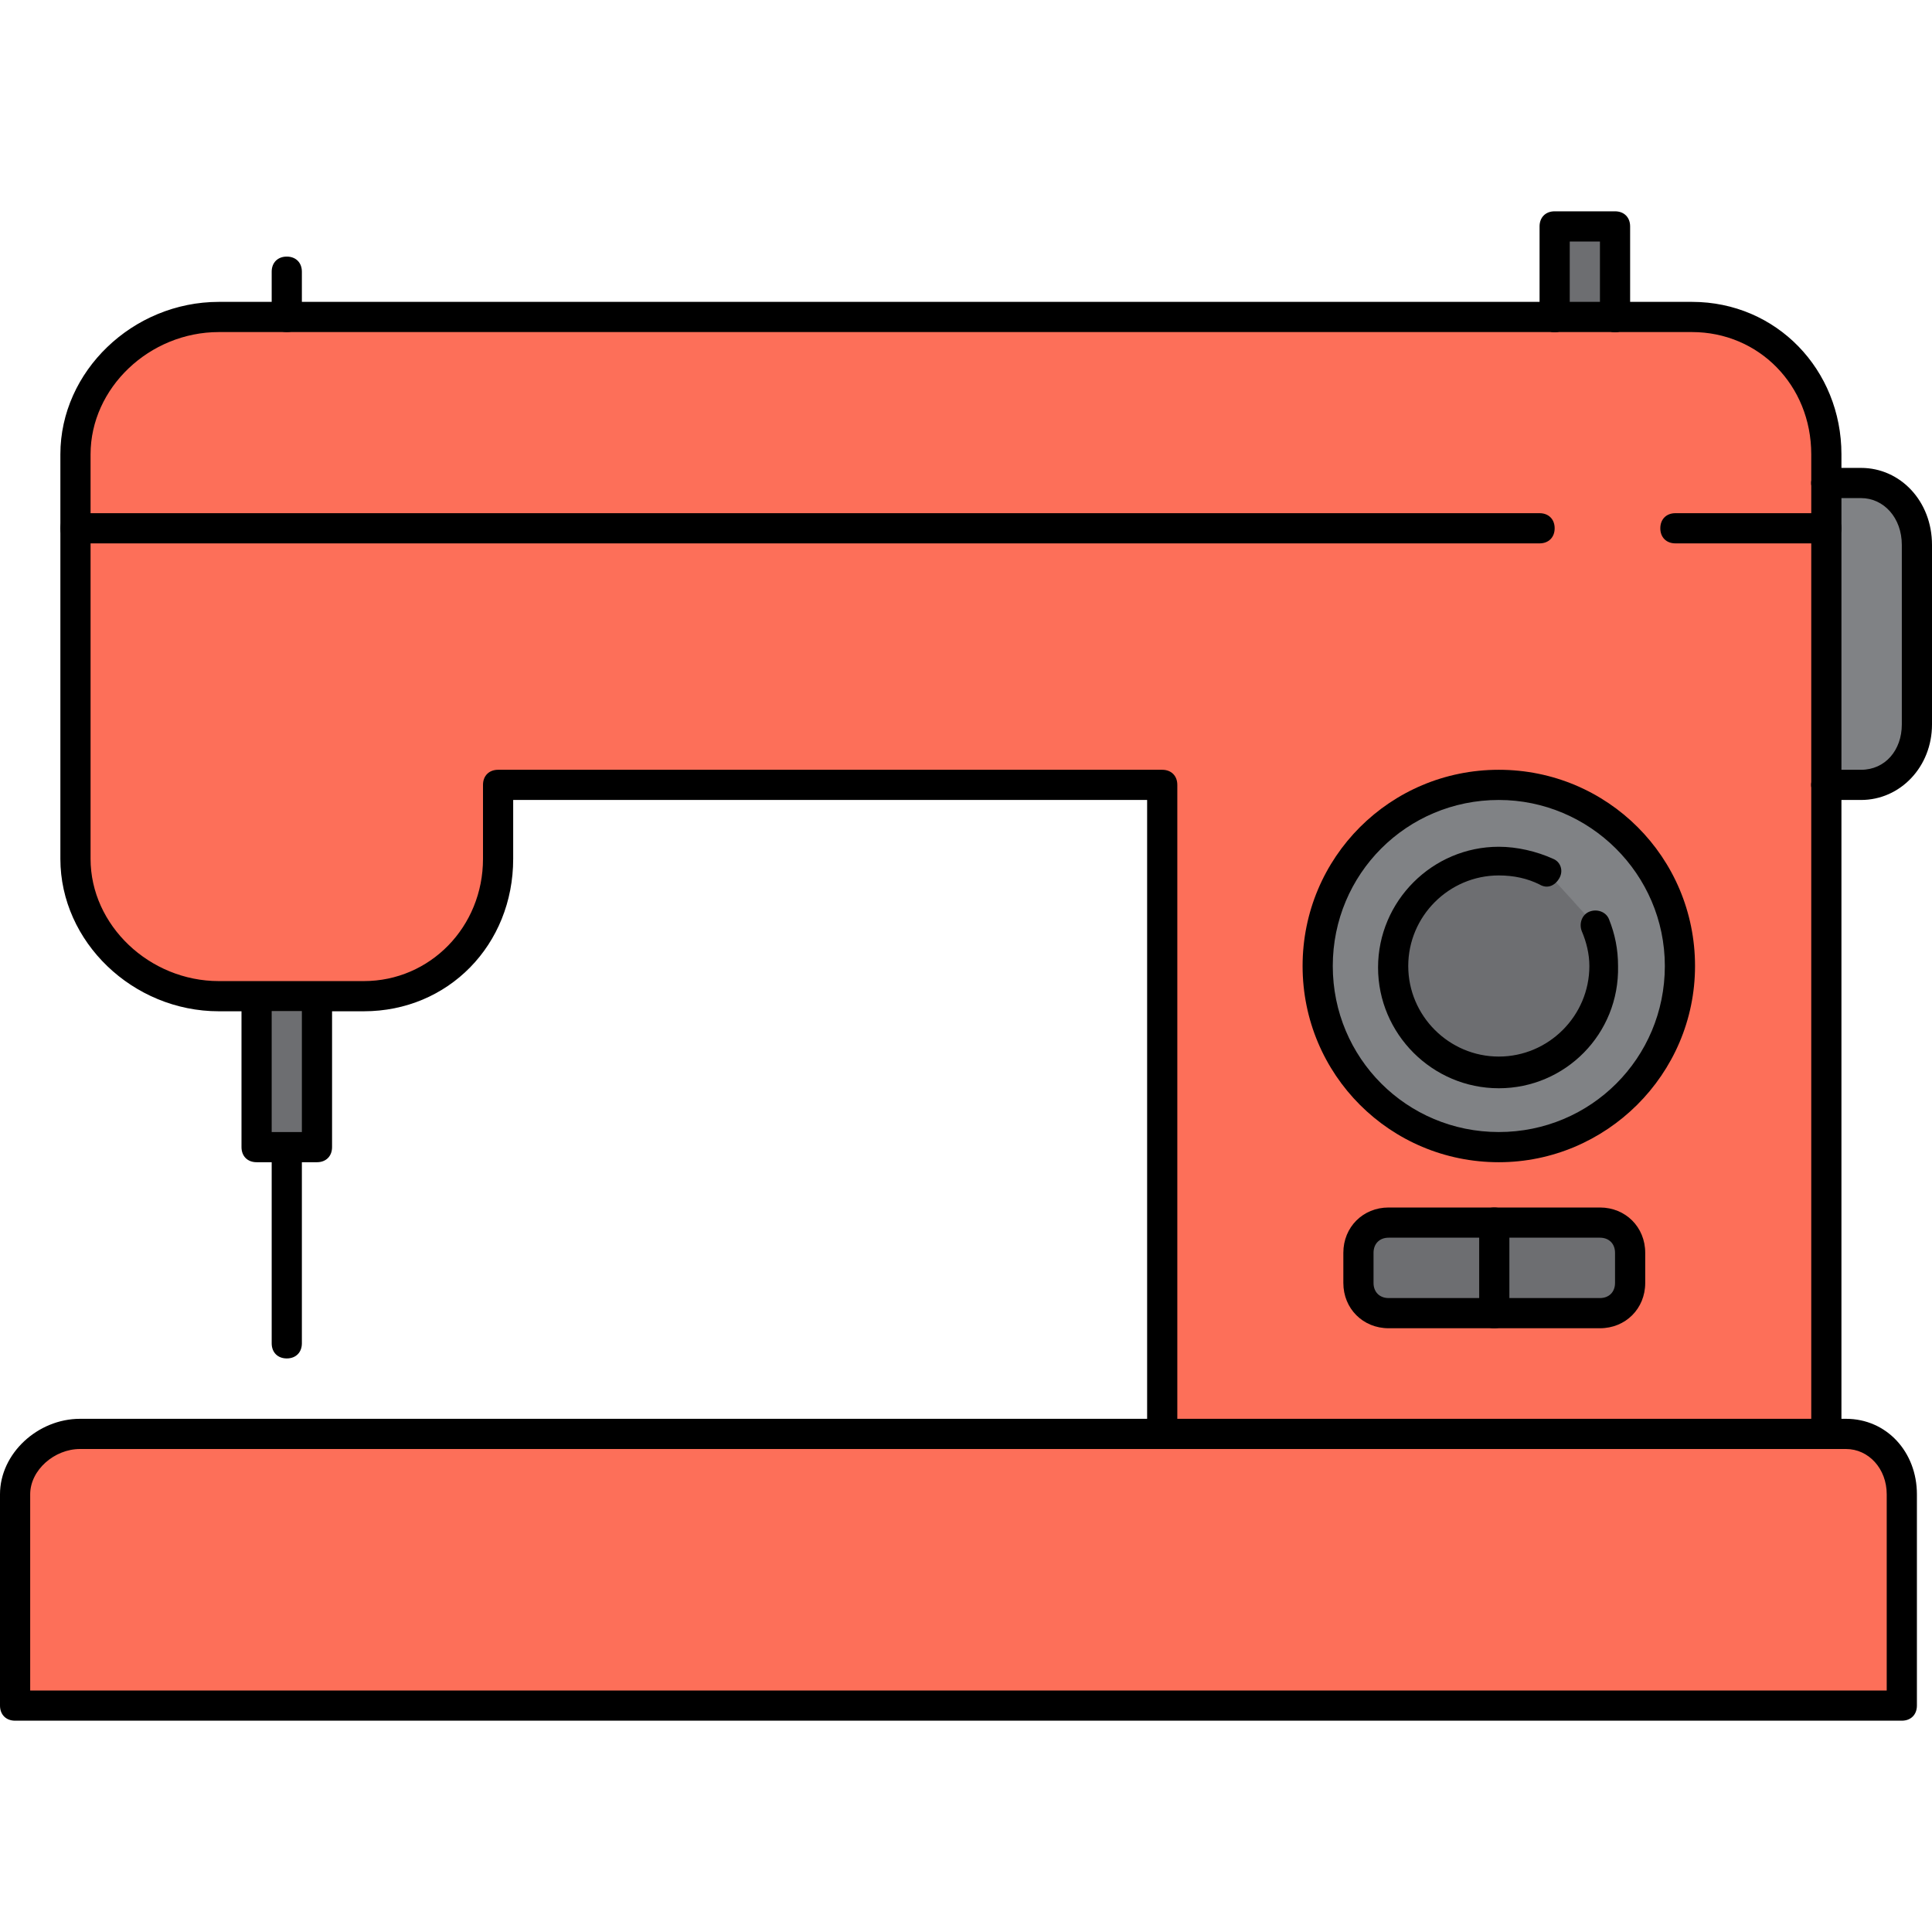 <?xml version="1.0" encoding="UTF-8"?>
<svg xmlns="http://www.w3.org/2000/svg" xmlns:xlink="http://www.w3.org/1999/xlink" version="1.1" id="Layer_1" viewBox="0 0 512 512" xml:space="preserve" width="512" height="512" fill="#000000">

<g id="SVGRepo_bgCarrier" stroke-width="0"></g>

<g id="SVGRepo_tracerCarrier" stroke-linecap="round" stroke-linejoin="round"></g>

<g id="SVGRepo_iconCarrier"> <path style="fill:#808285;" d="M493.2,128c8.8,0,14.8,7.6,14.8,16.4V192c0,8.8-6,16-14.8,16H484c0-6.4,0-14.4,0-22.8v-28V140v-12 H493.2z"></path> <path style="fill:#fd6f59;" d="M348.8,256c0,26.4,21.6,48,48,48s48-21.6,48-48s-21.6-48-48-48C370.4,208,348.8,229.6,348.8,256z M20,140v-19.6c0-20,17.6-36.4,38-36.4h18h336h16h20.4c20,0,35.6,16.4,35.6,36.4v7.6v12v17.2v28c0,8.8,0,16.8,0,22.8 c0,8.4,0,13.6,0,13.6V380H308V208H132v19.6c0,20-15.6,36.4-35.6,36.4H58c-20.4,0-38-16-38-36.4v-6c0,0,0-3.6,0-10 c0-6.8,0-16.4,0-26.8V140z M360,340c0,4.4,3.6,8,8,8h28h28c4.4,0,8-3.6,8-8v-8c0-4.4-3.6-8-8-8h-28h-28c-4.4,0-8,3.6-8,8V340z"></path> <rect x="412" y="60" style="fill:#6D6E71;" width="16" height="24"></rect> <path style="fill:#808285;" d="M368.8,256c0,15.6,12.8,28,28.4,28c15.6,0,28-12.4,28-28c0-4-0.8-7.6-2.4-10.8l-13.6-14.4 c-3.6-2-8-2.8-12.4-2.8C381.6,228,368.8,240.4,368.8,256z M397.2,304c-26.4,0-48-21.6-48-48s21.6-48,48-48s48,21.6,48,48 S423.6,304,397.2,304z"></path> <path style="fill:#fd6f59;" d="M484,380h5.2c8.8,0,14.8,7.2,14.8,16v56H4v-56c0-8.8,8.4-16,17.2-16H308H484z"></path> <g> <path style="fill:#6D6E71;" d="M396,324v24h-28c-4.4,0-8-3.6-8-8v-8c0-4.4,3.6-8,8-8H396z"></path> <path style="fill:#6D6E71;" d="M422.8,245.2c1.6,3.2,2.4,7.2,2.4,10.8c0,15.6-12.8,28-28,28c-15.6,0-28.4-12.4-28.4-28 s12.8-28,28.4-28c4.4,0,8.8,1.2,12.4,2.8L422.8,245.2z"></path> <path style="fill:#6D6E71;" d="M424,324c4.4,0,8,3.6,8,8v8c0,4.4-3.6,8-8,8h-28v-24H424z"></path> <rect x="68" y="268" style="fill:#6D6E71;" width="16" height="36"></rect> </g> <path d="M308,384c-2.4,0-4-1.6-4-4V212H136v15.6c0,22.8-17.2,40.4-39.6,40.4H58c-22.8,0-42-18.4-42-40.4V120.4 C16,98.4,35.2,80,58,80h354c2.4,0,4,1.6,4,4s-1.6,4-4,4H58c-18.4,0-34,14.8-34,32.4v107.2c0,17.6,15.6,32.4,34,32.4h38.4 c17.6,0,31.6-14.4,31.6-32.4V208c0-2.4,1.6-4,4-4h176c2.4,0,4,1.6,4,4v172C312,382.4,310.4,384,308,384z"></path> <path d="M484,132c-2.4,0-4-1.6-4-4v-7.6C480,102,466,88,448.4,88H428c-2.4,0-4-1.6-4-4s1.6-4,4-4h20.4c22.4,0,39.6,18,39.6,40.4v7.6 C488,130.4,486.4,132,484,132z"></path> <path d="M484,384c-2.4,0-4-1.6-4-4V208c0-2.4,1.6-4,4-4s4,1.6,4,4v172C488,382.4,486.4,384,484,384z"></path> <path d="M76,360c-2.4,0-4-1.6-4-4v-48c0-2.4,1.6-4,4-4s4,1.6,4,4v48C80,358.4,78.4,360,76,360z"></path> <path d="M76,88c-2.4,0-4-1.6-4-4V72c0-2.4,1.6-4,4-4s4,1.6,4,4v12C80,86.4,78.4,88,76,88z"></path> <path d="M504,456H4c-2.4,0-4-1.6-4-4v-56c0-10.8,10-20,21.2-20h468c10.8,0,18.8,8.8,18.8,20v56C508,454.4,506.4,456,504,456z M8,448 h492v-52c0-6.8-4.8-12-10.8-12h-468C14.4,384,8,389.6,8,396V448z"></path> <path d="M84,308H68c-2.4,0-4-1.6-4-4v-36c0-2.4,1.6-4,4-4s4,1.6,4,4v32h8v-32c0-2.4,1.6-4,4-4s4,1.6,4,4v36 C88,306.4,86.4,308,84,308z"></path> <path d="M493.2,212H484c-2.4,0-4-1.6-4-4s1.6-4,4-4h9.2c6.4,0,10.8-5.2,10.8-12v-47.6c0-7.2-4.8-12.4-10.8-12.4H484 c-2.4,0-4-1.6-4-4s1.6-4,4-4h9.2c10.4,0,18.8,8.8,18.8,20.4V192C512,203.2,503.6,212,493.2,212z"></path> <path d="M397.2,308c-28.8,0-52-23.2-52-52s23.2-52,52-52s52,23.2,52,52S425.6,308,397.2,308z M397.2,212c-24.4,0-44,19.6-44,44 s19.6,44,44,44s44-19.6,44-44S421.2,212,397.2,212z"></path> <path d="M397.2,288.4c-17.6,0-32-14.4-32-32s14.4-32,32-32c4.8,0,10,1.2,14.4,3.2c2,0.8,2.8,3.2,1.6,5.2s-3.2,2.8-5.2,1.6 c-3.2-1.6-6.8-2.4-10.8-2.4c-13.2,0-24,10.8-24,24s10.8,24,24,24s24-10.8,24-24c0-3.2-0.8-6.4-2-9.2c-0.8-2,0-4.4,2-5.2 c2-0.8,4.4,0,5.2,2c1.6,4,2.4,8,2.4,12.4C429.2,274,414.8,288.4,397.2,288.4z"></path> <path d="M424,352h-56c-6.8,0-12-5.2-12-12v-8c0-6.8,5.2-12,12-12h56c6.8,0,12,5.2,12,12v8C436,346.8,430.8,352,424,352z M368,328 c-2.4,0-4,1.6-4,4v8c0,2.4,1.6,4,4,4h56c2.4,0,4-1.6,4-4v-8c0-2.4-1.6-4-4-4H368z"></path> <path d="M396,352c-2.4,0-4-1.6-4-4v-24c0-2.4,1.6-4,4-4s4,1.6,4,4v24C400,350.4,398.4,352,396,352z"></path> <path d="M408,144H20c-2.4,0-4-1.6-4-4s1.6-4,4-4h388c2.4,0,4,1.6,4,4S410.4,144,408,144z"></path> <path d="M484,144h-40c-2.4,0-4-1.6-4-4s1.6-4,4-4h40c2.4,0,4,1.6,4,4S486.4,144,484,144z"></path> <path d="M428,88c-2.4,0-4-1.6-4-4V64h-8v20c0,2.4-1.6,4-4,4s-4-1.6-4-4V60c0-2.4,1.6-4,4-4h16c2.4,0,4,1.6,4,4v24 C432,86.4,430.4,88,428,88z"></path> <path d="M484,212c-2.4,0-4-1.6-4-4v-80c0-2.4,1.6-4,4-4s4,1.6,4,4v80C488,210.4,486.4,212,484,212z"></path> <path d="M428,88h-16c-2.4,0-4-1.6-4-4s1.6-4,4-4h16c2.4,0,4,1.6,4,4S430.4,88,428,88z"></path> </g>

</svg>
